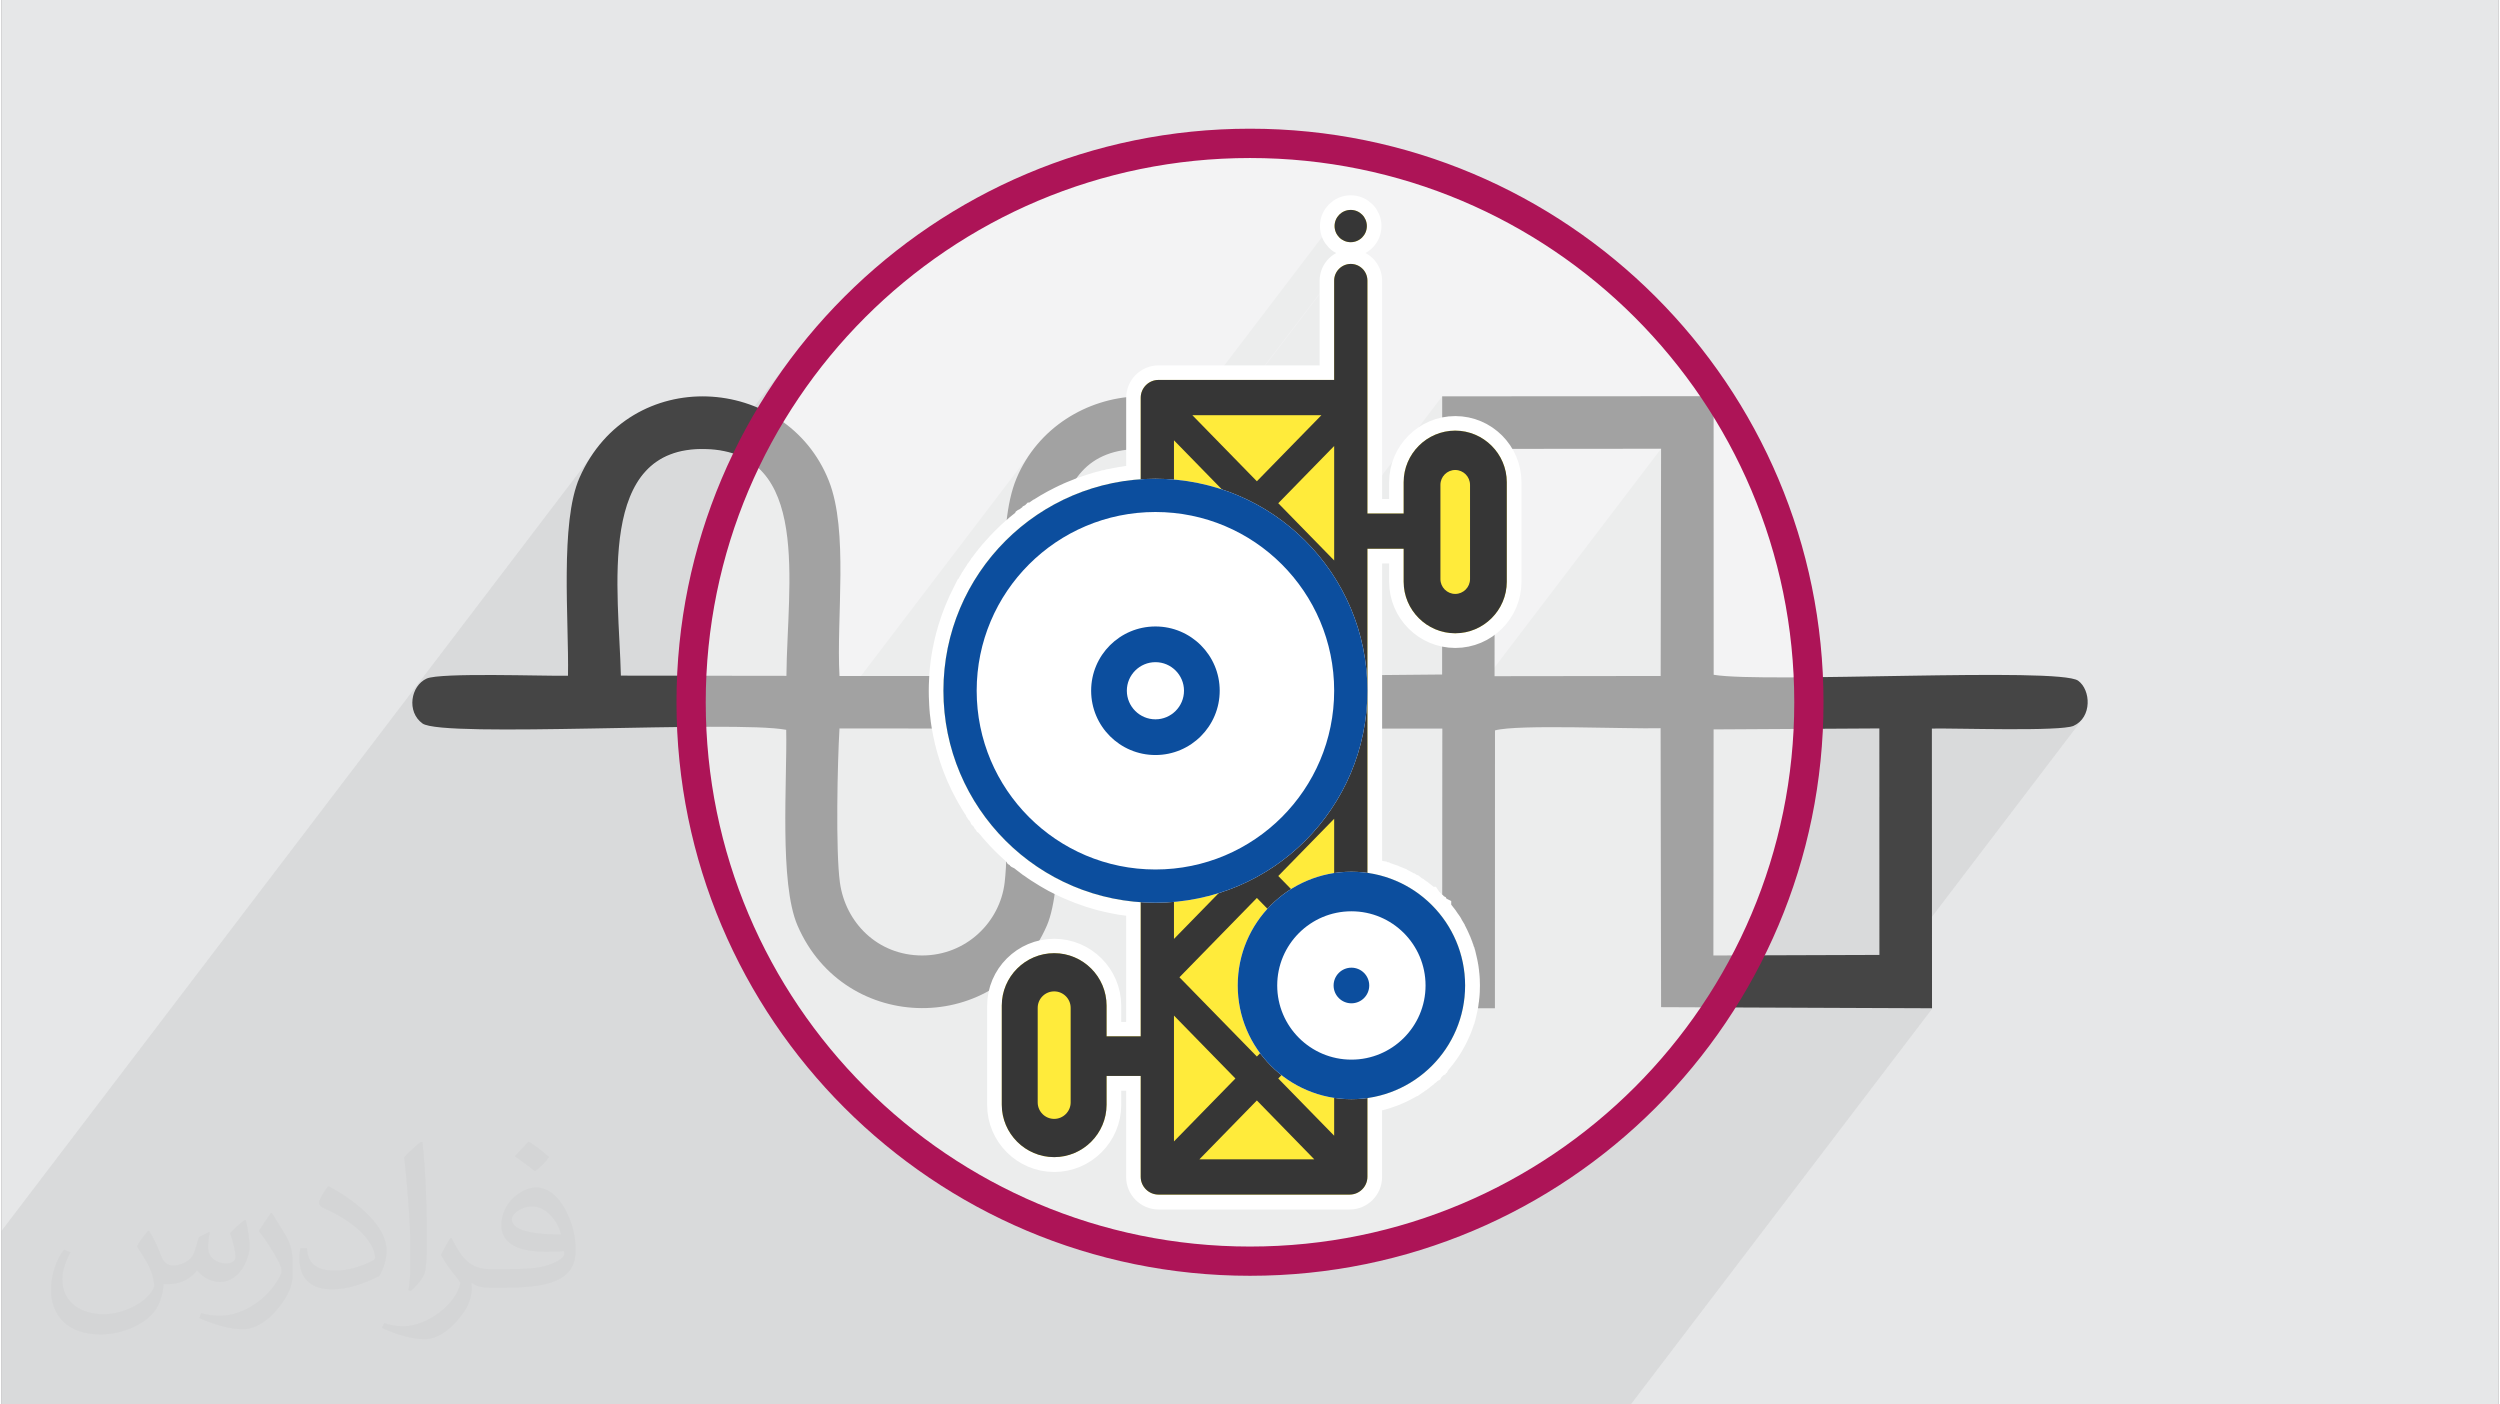 <?xml version="1.0" encoding="UTF-8"?>
<!DOCTYPE svg PUBLIC "-//W3C//DTD SVG 1.0//EN" "http://www.w3.org/TR/2001/REC-SVG-20010904/DTD/svg10.dtd">
<!-- Creator: CorelDRAW 2017 -->
<svg xmlns="http://www.w3.org/2000/svg" xml:space="preserve" width="356px" height="200px" version="1.0" shape-rendering="geometricPrecision" text-rendering="geometricPrecision" image-rendering="optimizeQuality" fill-rule="evenodd" clip-rule="evenodd"
viewBox="0 0 35600 20025"
 xmlns:xlink="http://www.w3.org/1999/xlink">
 <rect x="0" y="0" width="35600" height="20025" fill="#808080" stroke="none"/>
 <g id="Layer_x0020_1">
  <g id="_1829376430864">
   <path fill="#E6E7E8" d="M0 0l35600 0 0 20025 -35600 0 0 -20025z"/>
   <path fill="#373435" fill-opacity="0.031" d="M2102 17549c68,103 111,202 155,311 31,64 48,184 199,184 43,0 106,-15 162,-46 63,-33 111,-82 135,-158l61 -202 145 -72 10 10c-19,76 -24,148 -24,206 0,169 145,233 262,233 68,0 128,-33 128,-95 0,-80 -34,-216 -77,-338 67,-68 135,-136 213,-191l12 6c34,144 53,286 53,381 0,93 -41,196 -75,263 -70,132 -194,237 -344,237 -114,0 -240,-57 -327,-162l-5 0c-82,101 -208,193 -412,193l-63 0c-10,134 -39,229 -82,313 -122,237 -480,404 -817,404 -470,0 -705,-272 -705,-632 0,-223 72,-431 184,-577l92 37c-70,134 -116,262 -116,385 0,338 274,499 591,499 293,0 657,-188 722,-404 -24,-237 -114,-348 -249,-564 41,-73 94,-145 159,-221l13 0 0 0zm5414 -1273c99,62 196,136 290,221 -53,74 -118,142 -201,202 -94,-77 -189,-143 -286,-213 66,-74 131,-146 197,-210zm51 925c-160,0 -291,105 -291,183 0,167 320,219 703,217 -49,-196 -216,-400 -412,-400zm-359 894c208,0 390,-6 528,-41 155,-39 286,-118 286,-171 0,-15 0,-31 -5,-45 -87,8 -186,8 -274,8 -281,0 -496,-64 -581,-223 -22,-43 -36,-92 -36,-148 0,-152 65,-303 181,-406 97,-84 204,-138 313,-138 196,0 354,159 463,408 60,136 102,293 102,490 0,132 -37,243 -119,326 -153,148 -434,204 -865,204l-197 0 0 0 -51 0c-106,0 -184,-19 -244,-66l-10 0c2,24 5,49 5,72 0,97 -32,220 -97,319 -192,286 -400,410 -579,410 -182,0 -405,-70 -606,-161l36 -70c66,27 155,46 279,46 325,0 751,-314 805,-618 -13,-25 -34,-58 -66,-93 -94,-113 -155,-208 -211,-307 49,-95 92,-171 134,-239l16 -2c139,282 265,445 546,445l43 0 0 0 204 0 0 0zm-1406 299c24,-130 26,-276 26,-412l0 -202c0,-377 -48,-925 -87,-1281 68,-75 163,-161 238,-219l22 7c50,448 63,970 63,1450 0,125 -5,249 -17,339 -8,114 -73,200 -214,332l-31 -14zm-1447 -596c7,178 94,318 397,318 189,0 349,-50 526,-134 31,-15 48,-33 48,-50 0,-111 -84,-257 -227,-391 -138,-126 -323,-237 -495,-311 -58,-25 -77,-52 -77,-76 0,-52 68,-159 123,-235l20 -2c196,103 416,255 579,426 148,157 240,315 240,488 0,128 -39,250 -102,361 -216,109 -446,191 -674,191 -276,0 -465,-129 -465,-434 0,-33 0,-85 12,-151l95 0 0 0zm-500 -502l172 278c63,103 121,214 121,391l0 227c0,183 -116,379 -305,572 -148,132 -279,188 -400,188 -180,0 -386,-56 -623,-159l27 -70c75,21 162,37 269,37 341,-2 690,-251 850,-556 20,-35 27,-68 27,-90 0,-35 -20,-75 -34,-110 -87,-164 -184,-315 -291,-453 56,-88 112,-173 172,-257l15 2 0 0z"/>
   <path fill="#373435" fill-opacity="0.078" d="M27522 10388l-749 984 0 -986 -2363 14 -754 990 -2 -1007 -101 2 -123 -1 -142 -1 -158 -2 -40 -1 565 -742 6 -3240 -3120 4097 1 -107 -590 0 587 -771 0 -767 362 -475 20 -36 12 -40 4 -42 0 -1344 -4 -43 -12 -39 -20 -36 -26 -32 -31 -25 -36 -20 -40 -12 -42 -5 -43 5 -39 12 -36 20 -31 25 -26 32 -11 14 0 -274 0 -151 186 -244 0 0 0 0 0 0 -148 15 0 0 -38 12 0 -516 -1066 1400 0 -771 0 -1 0 -608 0 -1670 0 -1 -4 -47 0 0 -14 -45 -22 -40 -29 -35 -35 -29 0 0 -41 -22 0 0 -44 -14 0 0 -48 -5 0 0 -47 5 -1 0 -44 14 0 0 -40 22 -35 29 -29 35 -1180 1549 -7 0 1573 -2065 21 -39 14 -44 4 -46 0 0 -4 -47 -14 -43 -21 -39 -28 -34 -34 -28 -39 -21 -44 -14 0 0 -46 -4 0 0 -46 4 -44 14 -39 21 -34 28 -28 34 -1769 2323 -780 0 -1 0 -50 5 -48 15 -43 24 -38 31 0 0 -31 37 -1258 1653 -12 6 -13 7 -14 8 -13 7 -13 8 -27 15 -13 7 -13 8 -13 8 -26 16 -13 8 -13 8 -38 24 -13 9 -12 8 -1 0 -37 26 -13 8 -12 9 0 0 -1 0 -1 1 -2 1 -1 2 -2 1 -2 1 -2 1 -1 1 -10 8 -2 1 -2 1 -1 1 -2 1 -2 2 -1 1 -2 1 -2 1 -1 1 -2 2 -2 1 -2 1 -1 1 -2 2 -5 3 -2 1 -3 3 -1 1 -1 0 -3 3 -2 1 -1 1 -2 1 -1 1 -2 2 -2 1 -1 1 -7 5 -2 1 -1 2 -2 1 -2 1 -1 1 -2 2 -2 1 -1 1 -2 1 -1 2 -2 1 -2 1 -2 1 -1 2 -2 1 -1 1 -2 1 -8 7 -47 37 -9 7 -42 34 -3 3 -8 7 -3 3 -40 34 -2 2 -4 3 0 1 -4 3 -43 39 -2 2 -6 5 -3 3 -41 40 -7 7 -33 32 5 -103 16 -178 23 -170 31 -161 40 -150 50 -137 131 -257 165 -227 -3585 4708 3 -157 3 -173 1 -161 -2 -147 -79 -12 -98 -10 -115 -8 -132 -6 -129 -4 556 -730 6 -252 10 -262 12 -268 10 -271 5 -270 -3 -266 -15 -257 -29 -247 -47 -231 -68 -213 -92 -191 -120 -166 -68 -63 14 -31 84 -168 88 -166 91 -164 95 -161 100 -159 102 -156 107 -154 110 -150 -921 1208 -42 -24 174 -340 192 -333 207 -324 223 -312 -944 1239 -43 -13 1 -4 88 -177 93 -175 96 -173 101 -170 104 -167 108 -164 113 -162 115 -159 -994 1307 -211 -24 -274 16 -232 60 -194 102 -159 138 -127 170 -998 1311 0 -32 3 -197 8 -193 11 -188 18 -180 24 -170 32 -158 39 -145 48 -128 152 -284 -8393 11023 0 26 0 58 0 565 0 585 0 810 0 299 0 134 160 0 5 0 257 0 1577 0 417 0 863 0 584 0 480 0 73 0 191 0 296 0 0 0 0 0 0 0 0 0 1 0 0 0 0 0 0 0 0 0 1 0 0 0 0 0 0 0 0 0 1 0 0 0 0 0 0 0 1 0 0 0 0 0 0 0 0 0 1 0 0 0 0 0 0 0 0 0 1 0 0 0 0 0 0 0 5 0 2 0 7 0 0 0 8 0 4 0 0 0 9 0 2 0 11 0 1 0 2 0 0 0 13 0 3 0 1 0 13 0 1 0 3 0 1 0 16 0 3 0 19 0 3 0 1 0 0 0 1 0 1 0 1 0 0 0 1 0 1 0 0 0 1 0 1 0 0 0 1 0 1 0 0 0 2 0 3 0 1 0 0 0 1 0 1 0 0 0 1 0 1 0 1 0 1 0 1 0 1 0 2 0 1 0 1 0 1 0 0 0 1 0 1 0 1 0 0 0 1 0 1 0 1 0 0 0 1 0 1 0 5 0 0 0 1 0 1 0 1 0 0 0 1 0 1 0 0 0 0 0 6 0 6 0 18 0 0 0 7 0 6 0 20 0 6 0 7 0 14 0 7 0 8 0 7 0 15 0 7 0 8 0 8 0 7 0 8 0 0 0 0 0 8 0 9 0 9 0 15 0 9 0 8 0 18 0 9 0 9 0 35 0 1 0 10 0 9 0 29 0 10 0 30 0 10 0 10 0 11 0 5 0 16 0 10 0 11 0 33 0 11 0 11 0 34 0 12 0 4 0 3 0 2 0 3 0 2 0 3 0 7 0 3 0 2 0 2 0 3 0 3 0 2 0 3 0 2 0 3 0 2 0 3 0 5 0 2 0 3 0 3 0 2 0 3 0 20 0 3 0 5 0 3 0 3 0 2 0 3 0 2 0 3 0 3 0 2 0 32 0 3 0 3 0 3 0 2 0 3 0 3 0 2 0 1 0 4 0 3 0 4 0 4 0 3 0 4 0 11 0 4 0 4 0 3 0 4 0 4 0 7 0 4 0 4 0 4 0 4 0 1 0 2 0 23 0 4 0 4 0 4 0 4 0 4 0 4 0 4 0 4 0 3 0 4 0 32 0 4 0 4 0 4 0 4 0 4 0 4 0 8 0 4 0 4 0 4 0 16 0 4 0 5 0 4 0 4 0 2 0 2 0 2 0 2 0 2 0 2 0 2 0 3 0 2 0 2 0 2 0 2 0 2 0 2 0 2 0 19 0 2 0 2 0 6 0 2 0 2 0 2 0 2 0 3 0 2 0 2 0 2 0 2 0 2 0 2 0 2 0 2 0 0 0 3 0 2 0 1 0 1 0 2 0 2 0 2 0 2 0 2 0 3 0 2 0 10 0 2 0 2 0 3 0 2 0 2 0 2 0 2 0 2 0 1 0 41 0 11 0 148 0 334 0 7 0 0 0 117 0 0 0 111 0 587 0 179 0 76 0 69 0 201 0 31 0 83 0 160 0 67 0 28 0 98 0 90 0 162 0 42 0 28 0 141 0 206 0 299 0 82 0 145 0 0 0 36 0 15 0 0 0 11 0 35 0 15 0 154 0 77 0 24 0 46 0 0 0 31 0 112 0 18 0 2 0 2 0 39 0 50 0 70 0 73 0 31 0 36 0 176 0 47 0 74 0 748 0 63 0 1 0 32 0 0 0 97 0 48 0 4 0 115 0 8 0 6 0 79 0 41 0 31 0 0 0 58 0 221 0 28 0 5 0 115 0 46 0 29 0 1 0 25 0 0 0 405 0 83 0 82 0 85 0 333 0 6 0 7 0 6 0 1 0 6 0 6 0 6 0 7 0 6 0 7 0 6 0 1 0 6 0 6 0 13 0 7 0 6 0 7 0 1 0 5 0 7 0 6 0 7 0 6 0 7 0 6 0 2 0 0 0 5 0 7 0 6 0 6 0 1 0 6 0 7 0 7 0 1 0 5 0 7 0 7 0 6 0 7 0 7 0 6 0 7 0 6 0 7 0 4 0 3 0 7 0 6 0 7 0 2 0 5 0 6 0 7 0 7 0 7 0 7 0 6 0 8 0 6 0 7 0 6 0 7 0 7 0 7 0 1 0 5 0 7 0 7 0 7 0 0 0 7 0 0 0 7 0 8 0 0 0 7 0 8 0 7 0 7 0 8 0 7 0 8 0 7 0 7 0 8 0 7 0 8 0 7 0 0 0 8 0 7 0 8 0 7 0 7 0 8 0 4 0 3 0 8 0 7 0 8 0 7 0 8 0 15 0 8 0 7 0 5 0 2 0 8 0 5 0 2 0 4 0 4 0 7 0 8 0 7 0 7 0 1 0 7 0 16 0 7 0 8 0 7 0 8 0 1 0 14 0 7 0 8 0 7 0 8 0 7 0 7 0 1 0 8 0 7 0 8 0 7 0 16 0 2 0 5 0 8 0 7 0 8 0 11 0 5 0 14 0 5 0 5 0 5 0 5 0 5 0 2 0 2 0 5 0 5 0 10 0 5 0 4 0 5 0 5 0 5 0 5 0 5 0 19 0 5 0 5 0 5 0 4 0 10 0 5 0 2 0 3 0 5 0 4 0 5 0 5 0 5 0 5 0 4 0 5 0 5 0 3 0 2 0 5 0 10 0 4 0 5 0 5 0 5 0 5 0 5 0 3 0 1 0 5 0 5 0 5 0 5 0 4 0 5 0 5 0 5 0 5 0 3 0 2 0 4 0 43 0 2 0 2 0 2 0 1 0 2 0 2 0 2 0 2 0 2 0 2 0 2 0 2 0 2 0 2 0 1 0 2 0 2 0 2 0 2 0 2 0 2 0 2 0 3 0 7 0 2 0 1 0 2 0 2 0 2 0 4 0 0 0 2 0 2 0 2 0 2 0 2 0 1 0 2 0 2 0 2 0 4 0 2 0 8 0 0 0 2 0 1 0 2 0 2 0 2 0 2 0 2 0 2 0 2 0 1 0 3 0 1 0 2 0 2 0 2 0 10 0 10 0 33 0 4 0 36 0 6 0 0 0 34 0 1 0 12 0 2 0 25 0 2 0 20 0 27 0 4 0 30 0 12 0 15 0 5 0 2 0 2 0 2 0 2 0 9 0 2 0 2 0 3 0 2 0 2 0 2 0 2 0 2 0 2 0 3 0 2 0 2 0 2 0 2 0 2 0 3 0 2 0 4 0 2 0 1 0 1 0 2 0 42 0 0 0 41 0 4 0 37 0 30 0 11 0 12 0 11 0 13 0 14 0 5 0 25 0 8 0 22 0 9 0 16 0 6 0 8 0 25 0 9 0 5 0 28 0 9 0 9 0 32 0 6 0 35 0 2 0 36 0 2 0 34 0 5 0 26 0 4 0 9 0 20 0 6 0 4 0 8 0 8 0 3 0 3 0 8 0 15 0 9 0 18 0 9 0 0 0 7 0 20 0 9 0 12 0 9 0 22 0 0 0 1 0 25 0 6 0 30 0 25 0 4 0 29 0 3 0 25 0 5 0 21 0 0 0 1 0 2 0 16 0 7 0 9 0 7 0 14 0 11 0 1 0 12 0 7 0 9 0 6 0 2 0 11 0 0 0 2 0 16 0 5 0 17 0 2 0 18 0 1 0 17 0 1 0 15 0 3 0 13 0 3 0 3 0 11 0 1 0 2 0 10 0 3 0 6 0 3 0 6 0 3 0 6 0 2 0 6 0 3 0 2 0 7 0 2 0 6 0 1 0 6 0 5 0 1 0 4 0 0 0 1 0 2 0 1 0 1 0 0 0 0 0 1 0 1 0 0 0 257 0 76 0 14 0 2266 0 86 0 408 0 88 0 255 0 8 0 169 0 92 0 1440 0 282 0 47 0 1000 0 4302 -5649 -998 -4 3165 -4156 -61 76 -87 57 -49 14 -76 11 -100 8 -120 7 -136 4 -149 3 -158 1 -164 0 -165 -1 -164 -2 -158 -2 -149 -1 -137 -2 -120 -1 -100 -1 -76 1zm-12809 -3010l0 0 5 -6 0 0 -5 6zm6013 -1238l0 0zm0 2889l0 0zm0 0l0 0zm0 0l0 0zm2935 -2631l-2373 2 -3 4 -40 -48 0 0 -109 -90 0 0 -124 -68 0 0 -138 -43 -148 -15"/>
   <g>
    <path fill="#454545" d="M24410 10400l2363 -14 1 3229 -2367 8 3 -3223zm-6234 -10l2366 -2 -2 3211 -2366 26 2 -3235zm-3872 -2c31,514 55,1708 -2,2194 -66,566 -550,1040 -1175,1041 -639,0 -1096,-472 -1174,-1040 -62,-454 -35,-1706 -6,-2197l2357 2zm6984 -3988l2373 -2 -6 3240 -2368 3 1 -3241zm-6226 3221c1,-1243 -385,-3244 1198,-3219 1528,25 1177,1999 1163,3236l-2361 -17zm-6232 12c-27,-1203 -367,-3276 1212,-3230 1508,44 1160,1919 1148,3233l-2360 -3zm-754 2c-341,6 -1821,-48 -2015,40 -228,103 -289,474 -60,640 289,210 4445,-49 5186,91 15,744 -100,2181 161,2789 672,1561 2871,1582 3557,-1 237,-549 172,-2109 155,-2793l2363 -15 1 3987 3868 3 1 -3962c323,-90 1887,-18 2361,-31l7 3977 3863 16 -2 -3988c338,-7 1839,44 2021,-39 265,-121 247,-512 64,-644 -277,-197 -4463,39 -5196,-84l-1 -3972 -3870 2 -1 3966 -2361 22c-12,-738 107,-2205 -154,-2796 -751,-1701 -2946,-1469 -3553,-23 -293,698 -122,1991 -166,2819l-2358 -1c-46,-834 132,-2068 -152,-2783 -604,-1523 -2835,-1668 -3554,-46 -283,640 -150,2043 -165,2826z"/>
    <path fill="white" fill-opacity="0.502" d="M17800 2044c4401,0 7969,3568 7969,7969 0,4400 -3568,7968 -7969,7968 -4401,0 -7969,-3568 -7969,-7968 0,-4401 3568,-7969 7969,-7969z"/>
    <g>
     <path fill="white" stroke="white" stroke-width="417" stroke-miterlimit="2.613" d="M19474 12446l6 0 6 1 6 1 1 0 4 1 6 1 6 1 6 1 5 1 6 1 6 1 1 0 4 1 6 1 11 2 6 1 6 1 5 1 1 0 5 1 6 2 5 1 6 1 6 1 5 2 6 1 1 0 4 1 6 1 5 2 6 1 6 1 5 2 6 1 1 1 4 1 6 1 5 2 6 1 5 2 6 1 5 2 6 1 5 2 6 1 5 2 6 2 5 1 5 2 2 0 4 2 5 1 6 2 5 2 6 2 5 1 5 2 6 2 5 2 5 2 6 2 5 2 5 1 6 2 1 1 4 1 5 2 5 2 6 2 5 2 0 1 6 2 6 2 0 0 6 2 5 2 6 3 5 2 6 2 6 3 5 2 6 2 5 3 6 2 6 3 5 2 6 3 0 0 5 2 6 3 5 2 6 3 5 2 6 3 2 1 3 2 6 2 5 3 6 3 5 2 5 3 11 6 6 3 5 2 5 3 6 3 5 3 2 1 3 2 6 3 5 3 5 3 5 3 6 3 10 6 5 3 6 3 5 3 5 3 1 0 9 6 5 3 6 3 5 4 5 3 5 3 4 3 1 0 5 4 5 3 5 3 5 3 5 4 5 3 2 1 3 3 5 3 5 3 5 4 7 5 4 2 9 7 3 2 3 2 3 3 3 2 3 2 4 2 3 3 3 2 6 5 3 2 3 2 3 3 3 2 3 2 3 3 3 2 12 10 3 2 3 2 3 3 4 2 6 5 3 3 1 1 1 1 3 2 3 3 3 3 3 2 3 2 3 3 3 2 3 3 3 2 1 2 2 1 3 2 3 3 3 3 2 2 3 3 3 2 3 3 3 2 3 3 2 2 1 0 2 3 3 3 3 2 3 3 3 3 2 2 3 3 3 3 3 2 2 2 1 1 3 2 24 24 1 1 1 1 1 2 1 1 1 1 1 1 1 1 2 1 1 1 1 1 1 1 1 1 1 2 1 1 1 1 1 1 1 1 1 1 1 1 1 1 1 1 2 1 5 6 1 1 1 1 1 1 1 2 1 1 2 2 0 0 1 1 1 1 1 1 2 1 1 2 1 1 1 1 1 1 1 1 1 1 1 1 1 2 4 4 1 1 0 0 1 1 1 2 1 1 1 1 1 1 1 1 1 1 1 1 1 2 1 1 2 1 0 1 2 1 1 1 5 6 5 7 18 20 2 2 18 23 3 4 1 0 17 22 0 1 6 7 1 2 13 16 1 2 9 13 14 19 1 2 15 21 5 8 7 11 1 2 1 1 1 2 1 1 1 2 1 1 4 6 1 2 1 2 1 1 1 2 1 1 1 2 1 1 1 2 1 1 1 2 1 1 1 2 1 2 1 1 1 2 1 1 1 2 2 3 1 2 0 0 1 1 1 2 18 30 0 1 17 31 2 3 15 28 12 24 4 8 5 10 4 9 10 22 2 4 9 21 3 6 8 19 4 8 7 19 3 7 8 22 3 8 2 4 8 25 4 9 2 8 10 29 1 5 10 34 1 1 9 36 1 1 8 34 1 5 7 31 2 9 5 27 1 4 1 8 3 16 2 9 2 16 2 10 2 20 2 10 1 8 2 23 1 10 2 14 1 11 2 25 0 1 0 0 2 31 0 7 1 35 0 3 1 38 -1 39 0 3 -1 35 0 7 -2 31 0 0 0 1 -2 26 -1 10 -2 14 -1 11 -2 22 -3 17 0 1 -3 20 -1 10 -2 16 -2 10 -1 4 -3 18 0 1 -1 4 -5 27 -2 9 -7 31 -1 5 -8 34 -1 1 -9 36 -1 1 -10 34 -1 5 -10 29 -2 8 -3 8 -10 28 -1 2 -1 4 -10 27 -3 6 -7 19 -4 8 -8 19 -3 6 -9 21 -2 4 -10 22 -4 9 -5 10 -13 25 -3 7 -15 28 -2 3 -17 31 0 0 -18 31 -2 3 -17 28 -4 5 -16 25 -5 8 -15 21 -1 2 -14 19 -10 14 -5 7 -6 8 -11 15 -1 1 -14 17 -4 5 -18 23 -2 2 -18 20 -5 7 -5 6 -2 1 -1 2 -1 1 -2 1 -1 2 -1 1 -2 2 -1 1 -1 2 -2 1 -6 8 -2 1 -1 2 -1 1 -2 1 -1 2 -1 1 -2 2 -1 1 -1 2 -2 1 -1 2 -1 1 -2 2 -1 1 -2 1 -2 3 -25 26 -1 1 -24 24 -2 1 -2 2 0 0 -1 1 -2 2 -3 3 -2 1 -1 2 -2 1 -1 2 -2 1 -2 2 -1 1 -2 1 -14 14 -2 1 -2 2 -1 1 -2 2 -1 1 -2 2 -2 1 -1 1 -2 2 -1 1 -9 7 -18 16 -3 3 -4 2 -6 6 -4 3 -3 3 -4 3 -3 2 -4 3 -3 3 -4 3 -10 8 -4 3 -3 2 -4 3 -3 3 -4 2 -10 8 -4 3 -4 3 -3 2 -4 3 -3 3 -4 2 -4 3 -7 5 -4 2 -3 3 -4 3 -3 2 -4 3 -4 2 -4 3 -1 1 -2 1 -4 3 -4 2 -3 2 -4 3 -4 2 -4 3 -3 2 -4 3 -1 0 -3 2 -3 3 -4 2 -4 2 -4 3 -4 2 -3 2 -4 3 -8 4 -4 3 -4 2 -3 2 -4 2 -4 3 -4 2 -4 2 -2 2 -29 16 -6 3 -2 1 -8 4 -8 4 -8 5 -16 8 -8 4 -8 4 -8 4 -8 4 -8 3 -8 4 -8 4 -17 8 -8 3 -33 14 -8 4 -9 3 -17 7 0 0 -8 3 -9 3 -17 6 -8 3 -9 3 0 0 -17 6 -9 3 -8 3 -9 3 -9 2 -8 3 -9 3 -9 2 -17 5 -9 3 -9 2 -9 2 -4 1 -5 2 -9 2 -8 2 -9 2 -9 2 -9 2 -9 2 -9 2 -9 2 -3 1 -6 1 -9 2 -9 1 -9 2 -10 2 -9 1 -9 2 -9 1 -9 2 0 0 -9 1 -10 2 0 1123c0,139 -114,254 -253,254l-2725 0c-140,0 -254,-115 -254,-254l0 -1439 -487 0 0 411c0,411 -337,747 -747,747 -411,0 -748,-336 -748,-747l0 -1414c0,-411 337,-747 748,-747 410,0 747,336 747,747l0 439 487 0 0 -1912 -52 -4 -3 0 -28 -3 -54 -6 -27 -3 -48 -6 -12 -2 -46 -6 -2 -1 -27 -4 -54 -10 -26 -5c-62,-12 -123,-26 -183,-42l-1 0 -26 -7 -6 -2 -45 -13 -26 -8 -51 -15 -25 -9c-40,-13 -80,-27 -120,-42l-9 -4c-40,-15 -79,-31 -118,-48l-24 -10 -48 -22 0 0 -24 -11 -24 -12 -23 -11 -24 -12 -23 -12 -24 -12 -1 -1 -45 -24 -23 -13 -45 -26 -22 -13c-37,-22 -73,-45 -109,-68l-4 -3 -42 -28 -21 -15 -21 -15 -20 -13 -2 -2 -21 -15 -3 -3 -3 -2 -49 -37 -4 -3 -2 -2 -49 -38 -1 -1 -2 -1 -1 -2 -2 -1 -2 -1 -1 -2 -2 -1 -2 -2 -1 -1 -2 -1 -2 -1 -1 -2 -15 -12 -2 -2 -3 -2 -2 -2 -1 -1 -2 -1 -1 -2 -2 -1 -2 -2 -1 -1 -2 -1 -2 -2 -1 -1 -2 -1 -1 -2 -2 -1 -3 -3 -2 -1 -2 -2 -1 -1c-8,-7 -16,-14 -24,-21l-2 -1 -3 -3 -2 -2 -1 -1 -2 -2 -1 -1 -2 -1 -2 -2 -3 -3 -42 -38 0 0 -16 -15 -2 -2 -33 -31 -17 -17 -30 -29 -1 -1 -18 -19 -37 -38 -3 -4 -42 -46 -10 -11 -34 -38 -1 -2 -14 -16 -1 -1 -31 -38 -9 -10 -1 -2 -1 -1 -1 -2 -2 -2 -1 -1 -1 -2 -1 -1 -2 -2 -1 -1 -1 -2 -1 -1 -2 -2 -1 -1 -1 -2 -1 -1 -1 -2 -2 -2 -1 -1 -12 -15 -1 -2 -1 -2 -2 -1 -1 -2 -1 -1 -1 -2 -2 -1 -1 -2 -1 -1 -2 -3 -2 -2 -1 -2 -14 -18 -1 -2 -1 -2 -2 -1 -1 -2 -1 -1 -1 -2 -1 -1 -1 -1 0 -1 -2 -2 -1 -1 -1 -2 -13 -17 -1 -2 -2 -3 -2 -2 -2 -3 -1 -2 -2 -3 -2 -2 -2 -2 -1 -3 -16 -22 -2 -2 -1 -2 -2 -3 -2 -2 -2 -3 -1 -2 -2 -3 -2 -2 -1 -3 -2 -2 -2 -2 -1 -3 -2 -2 -2 -3 -2 -2 -1 -3 -2 -2 -2 -3 -1 -2 -2 -3 -3 -5 -2 -2 -2 -2 -1 -3 -2 -2 -2 -3 -1 -2 -2 -3 -2 -2 -6 -10 -2 -3 -8 -12 -2 -3 -1 -2 -2 -3 -1 -2 -2 -3 -1 -1 -1 -1 -37 -59 -1 -2 -34 -59 -3 -4 -15 -27 -19 -34 -1 -3 -29 -54 -3 -5 -20 -40 -11 -21 -16 -36 -2 -4 -13 -28 -17 -37 -11 -26 -1 -1 -17 -41 -11 -27 -10 -27 -2 -4 -15 -41 -1 -1 -8 -22 0 -1 -15 -43 -9 -27 -2 -4 -11 -35 0 0 -11 -37 -11 -34 -7 -27 -1 -3 -13 -46 -6 -25 -10 -41 -1 -2 -7 -33 -8 -37 0 0 -7 -31 0 -2 -8 -40 -6 -31 0 -2 -7 -40 -5 -32 0 -1 -6 -40 0 -3 -4 -31 0 -2 -4 -32 -1 -9 -4 -33 -2 -31 -1 -6 -3 -39 0 0 -1 -21 -1 -11c-3,-39 -4,-77 -5,-116l0 -3 -1 -75 1 -74 0 -4c1,-38 2,-77 5,-115l1 -11 1 -21 0 -1 3 -38 1 -7 2 -30 4 -34 1 -8 4 -32 0 -3 4 -30 0 -3 6 -40 0 -1 5 -33 7 -39 6 -34 1 -2 7 -36 7 -36 8 -35 0 -1 7 -32 1 -2 10 -41 6 -26 13 -45 1 -3 7 -27 10 -34 1 -2 11 -35 1 -3 9 -28 12 -37 0 0 14 -40 9 -24 1 -2 14 -37 15 -39 6 -15 21 -49 1 -2 7 -17 20 -46 1 -1 8 -18 3 -6 21 -44 1 -2 1 -1 28 -58 1 -2 1 0 29 -55 3 -7 11 -19 2 -4c19,-32 37,-65 56,-96l1 -2 3 -3 2 -4 2 -3 2 -4 2 -3 9 -14 2 -4 2 -3 2 -3 2 -4 2 -3 3 -4 8 -13 3 -4 2 -3 2 -4 2 -3 3 -4 2 -3 2 -3 2 -4 2 -3 3 -3 2 -4 2 -3 3 -4 2 -3 2 -3 2 -4 1 -1 2 -2 7 -10 2 -4 2 -3 2 -3 3 -4 2 -3 2 -3 3 -4 2 -3 2 -3 3 -4 21 -29 2 -4 3 -3 2 -3 3 -4 2 -3 2 -3 13 -18 2 -2 2 -3 0 0 2 -2 2 -3 1 -2 2 -3 23 -30 2 -2 2 -3 2 -2 2 -3 2 -2 2 -3 8 -10 2 -2 2 -3 2 -2 2 -3 2 -2 2 -3 2 -2 2 -3 2 -2 2 -2 2 -3 2 -2 2 -3 2 -2 2 -3 2 -2 2 -3 2 -2 10 -12 2 -3 2 -2 2 -2 2 -3 2 -2 2 -3 2 -2 2 -3 2 -2 2 -2 2 -3 2 -2 2 -3 3 -3 39 -44 9 -10 42 -46 3 -4 37 -38 17 -18 2 -2 36 -35 7 -7 41 -40 3 -3 6 -5 2 -2 43 -39 8 -7 2 -2 40 -34 3 -3 8 -7 3 -3 42 -34 9 -7 47 -37 8 -7 2 -1 1 -1 2 -1 1 -2 2 -1 2 -1 2 -1 1 -2 2 -1 1 -1 2 -1 2 -2 1 -1 2 -1 2 -1 1 -2 2 -1 7 -5 1 -1 2 -1 2 -2 1 -1 2 -1 1 -1 2 -1 3 -3 2 -1 3 -3 2 -1 5 -3 2 -2 1 -1 2 -1 2 -1 2 -2 1 -1 2 -1 2 -1 1 -1 2 -2 2 -1 1 -1 2 -1 2 -1 10 -8 1 -1 2 -1 2 -1 2 -1 1 -2 2 -1 1 -1 1 0 0 0 12 -9 13 -8 37 -26 1 0 12 -8 13 -9 38 -24 13 -8 13 -8 26 -16 13 -8 13 -8 13 -7 27 -15 13 -8 13 -7 14 -8 13 -7 13 -7 14 -7 14 -7 40 -21 14 -7 14 -7 27 -13 14 -7 14 -6 53 -24 3 -2 14 -6 14 -6 42 -17 15 -6 43 -17 14 -6 14 -5 15 -6 29 -10 14 -5 15 -5 44 -15 15 -5 14 -5 30 -9 15 -4 15 -5 6 -2 3 -1 3 0 3 -1 3 -1 4 -1 9 -3 3 -1 4 -1 3 -1 3 0 3 -1 3 -1 4 -1 3 -1 3 -1 3 -1 3 -1 7 -1 3 -1 3 -1 3 -1 4 -1 3 -1 25 -6 4 -1 3 -1 3 -1 3 0 4 -1 3 -1 3 -1 3 0 4 -1 3 -1 3 -1 39 -9 3 -1 3 0 4 -1 3 -1 3 0 3 -1 4 -1 1 0 4 -1 4 -1 5 -1 4 -1 4 -1 5 -1 13 -2 4 -1 5 -1 4 -1 5 -1 4 -1 9 -1 4 -1 5 -1 4 -1 5 -1 4 -1 27 -4 4 -1 5 -1 4 -1 4 0 5 -1 4 -1 5 -1 4 0 5 -1 4 -1 36 -5 4 -1 5 -1 4 0 5 -1 4 0 5 -1 4 -1 5 0 4 -1 5 0 4 -1 19 -2 4 -1 4 0 5 -1 4 -1 3 0 2 0 2 0 3 -1 2 0 2 0 2 0 3 -1 2 0 2 0 2 0 3 -1 2 0 2 0 3 0 20 -2 2 -1 2 0 5 0 2 0 2 -1 3 0 2 0 2 0 2 -1 3 0 2 0 2 0 2 0 3 -1 2 0 2 0 3 0 2 0 2 -1 2 0 3 0 2 0 2 0 2 -1 3 0 2 0 2 0 11 -1 3 0 2 0 2 0 3 -1 2 0 2 0 2 0 3 0 0 -1162c0,-139 114,-254 254,-254l2504 0 0 -1416c0,-131 107,-238 237,-238 131,0 237,107 237,238l0 1670 0 609 0 1042 517 0 0 -447c0,-404 331,-735 735,-735 405,0 735,331 735,735l0 1419c0,405 -330,735 -735,735 -404,0 -735,-330 -735,-735l0 -470 -517 0 0 2024 0 2598zm-4466 4052l0 0zm0 -2908l0 0zm4229 -9827l0 0zm1489 2377l0 0zm0 2889l0 0zm-1490 -6036c127,0 230,103 230,230 0,127 -103,230 -230,230 -127,0 -230,-103 -230,-230 0,-127 103,-230 230,-230z"/>
     <g>
      <path fill="#FFEB3B" d="M16495 5417l2505 0 0 -1417c0,-130 107,-237 237,-237l0 0c131,0 237,107 237,237l0 1671 0 608 0 1043 517 0 0 -447c0,-404 331,-735 735,-735l0 0c404,0 735,331 735,735l0 1419c0,405 -331,735 -735,735l0 0c-404,0 -735,-330 -735,-735l0 -470 -517 0 0 2024 0 2598c787,111 1393,787 1393,1605 0,817 -606,1493 -1393,1604l0 1124c0,139 -114,253 -253,253l-2726 0c-139,0 -253,-114 -253,-253l0 -1439 -487 0 0 411c0,411 -336,747 -747,747l0 0c-411,0 -747,-336 -747,-747l0 -1414c0,-411 336,-747 747,-747l0 0c411,0 747,336 747,747l0 439 487 0 0 -1912c-1572,-108 -2813,-1417 -2813,-3016 0,-1599 1241,-2907 2813,-3015l0 -1162c0,-140 114,-254 253,-254zm2741 -2424c127,0 230,103 230,230 0,127 -103,230 -230,230 -127,0 -230,-103 -230,-230 0,-127 103,-230 230,-230z"/>
      <path fill="#363636" d="M16495 5417l2505 0 0 -1417c0,-130 107,-237 237,-237l0 0c131,0 237,107 237,237l0 1671 0 608 0 1043 517 0 0 -447c0,-404 331,-735 735,-735l0 0c404,0 735,331 735,735l0 1419c0,405 -331,735 -735,735l0 0c-404,0 -735,-330 -735,-735l0 -470 -517 0 0 8955c0,139 -114,253 -253,253l-2726 0c-139,0 -253,-114 -253,-253l0 -1439 -487 0 0 411c0,411 -336,747 -747,747l0 0c-411,0 -747,-336 -747,-747l0 -1414c0,-411 336,-747 747,-747l0 0c411,0 747,336 747,747l0 439 487 0 0 -9105c0,-140 114,-254 253,-254zm4231 1284l0 0c116,0 211,95 211,212l0 1344c0,116 -95,211 -211,211l0 0c-116,0 -211,-95 -211,-211l0 -1344c0,-117 95,-212 211,-212zm-5718 7434l0 0c129,0 235,105 235,235l0 1348c0,129 -106,235 -235,235l0 0c-130,0 -235,-106 -235,-235l0 -1348c0,-130 105,-235 235,-235zm3709 2395l-819 -840 -820 840 1639 0zm-1125 -1153l-876 -897 0 1794 876 -897zm-876 -1990l876 -897 -876 -897 0 1794zm1182 -1210l879 -901 -879 -900 -879 900 879 901zm-306 -2114l-876 -897 0 1794 876 -897zm-876 -1990l876 -898 -876 -897 0 1795zm1182 -1211l920 -942 -1840 0 920 942zm1102 -503l-797 816 797 816 0 -1632zm-1102 1129l-1104 1131 1104 1131 1102 -1129 0 -4 -1102 -1129zm305 2575l797 816 0 -1632 -797 816zm797 1611l-797 816 797 816 0 -1632zm-1102 1129l-1104 1131 1104 1130 1102 -1129 0 -3 -1102 -1129zm305 2574l797 816 0 -1632 -797 816z"/>
      <circle fill="#363636" cx="19236" cy="3223" r="230"/>
      <path fill="white" d="M16452 6826c1669,0 3022,1353 3022,3022 0,1670 -1353,3023 -3022,3023 -1670,0 -3023,-1353 -3023,-3023 0,-1669 1353,-3022 3023,-3022z"/>
      <path fill="white" d="M19246 12429c895,0 1621,726 1621,1622 0,895 -726,1621 -1621,1621 -896,0 -1621,-726 -1621,-1621 0,-896 725,-1622 1621,-1622z"/>
      <g>
       <path fill="#0C4E9E" d="M16452 6826c1669,0 3022,1353 3022,3022 0,1670 -1353,3023 -3022,3023 -1670,0 -3023,-1353 -3023,-3023 0,-1669 1353,-3022 3023,-3022zm0 474c1407,0 2548,1141 2548,2548 0,1408 -1141,2549 -2548,2549 -1408,0 -2549,-1141 -2549,-2549 0,-1407 1141,-2548 2549,-2548z"/>
       <path fill="#0C4E9E" d="M16452 8932c506,0 916,410 916,916 0,506 -410,917 -916,917 -507,0 -917,-411 -917,-917 0,-506 410,-916 917,-916zm0 509c224,0 407,183 407,407 0,225 -183,408 -407,408 -225,0 -408,-183 -408,-408 0,-224 183,-407 408,-407z"/>
      </g>
      <g>
       <path fill="#0C4E9E" d="M19246 12429c895,0 1621,726 1621,1622 0,895 -726,1621 -1621,1621 -896,0 -1621,-726 -1621,-1621 0,-896 725,-1622 1621,-1622zm0 564c584,0 1057,474 1057,1058 0,583 -473,1057 -1057,1057 -584,0 -1058,-474 -1058,-1057 0,-584 474,-1058 1058,-1058z"/>
       <circle fill="#0C4E9E" cx="19246" cy="14051" r="254"/>
      </g>
     </g>
    </g>
    <path fill="#AD1457" fill-rule="nonzero" d="M17800 1835c2258,0 4302,916 5782,2395 1480,1480 2395,3525 2395,5783 0,2257 -915,4302 -2395,5782 -1480,1479 -3524,2395 -5782,2395 -2258,0 -4302,-916 -5782,-2395 -1480,-1480 -2395,-3525 -2395,-5782 0,-2258 915,-4303 2395,-5783 1480,-1479 3524,-2395 5782,-2395zm5487 2690c-1404,-1404 -3344,-2272 -5487,-2272 -2143,0 -4083,868 -5487,2272 -1404,1405 -2273,3345 -2273,5488 0,2142 869,4083 2273,5487 1404,1404 3344,2273 5487,2273 2143,0 4083,-869 5487,-2273 1404,-1404 2273,-3345 2273,-5487 0,-2143 -869,-4083 -2273,-5488z"/>
   </g>
  </g>
 </g>
</svg>
